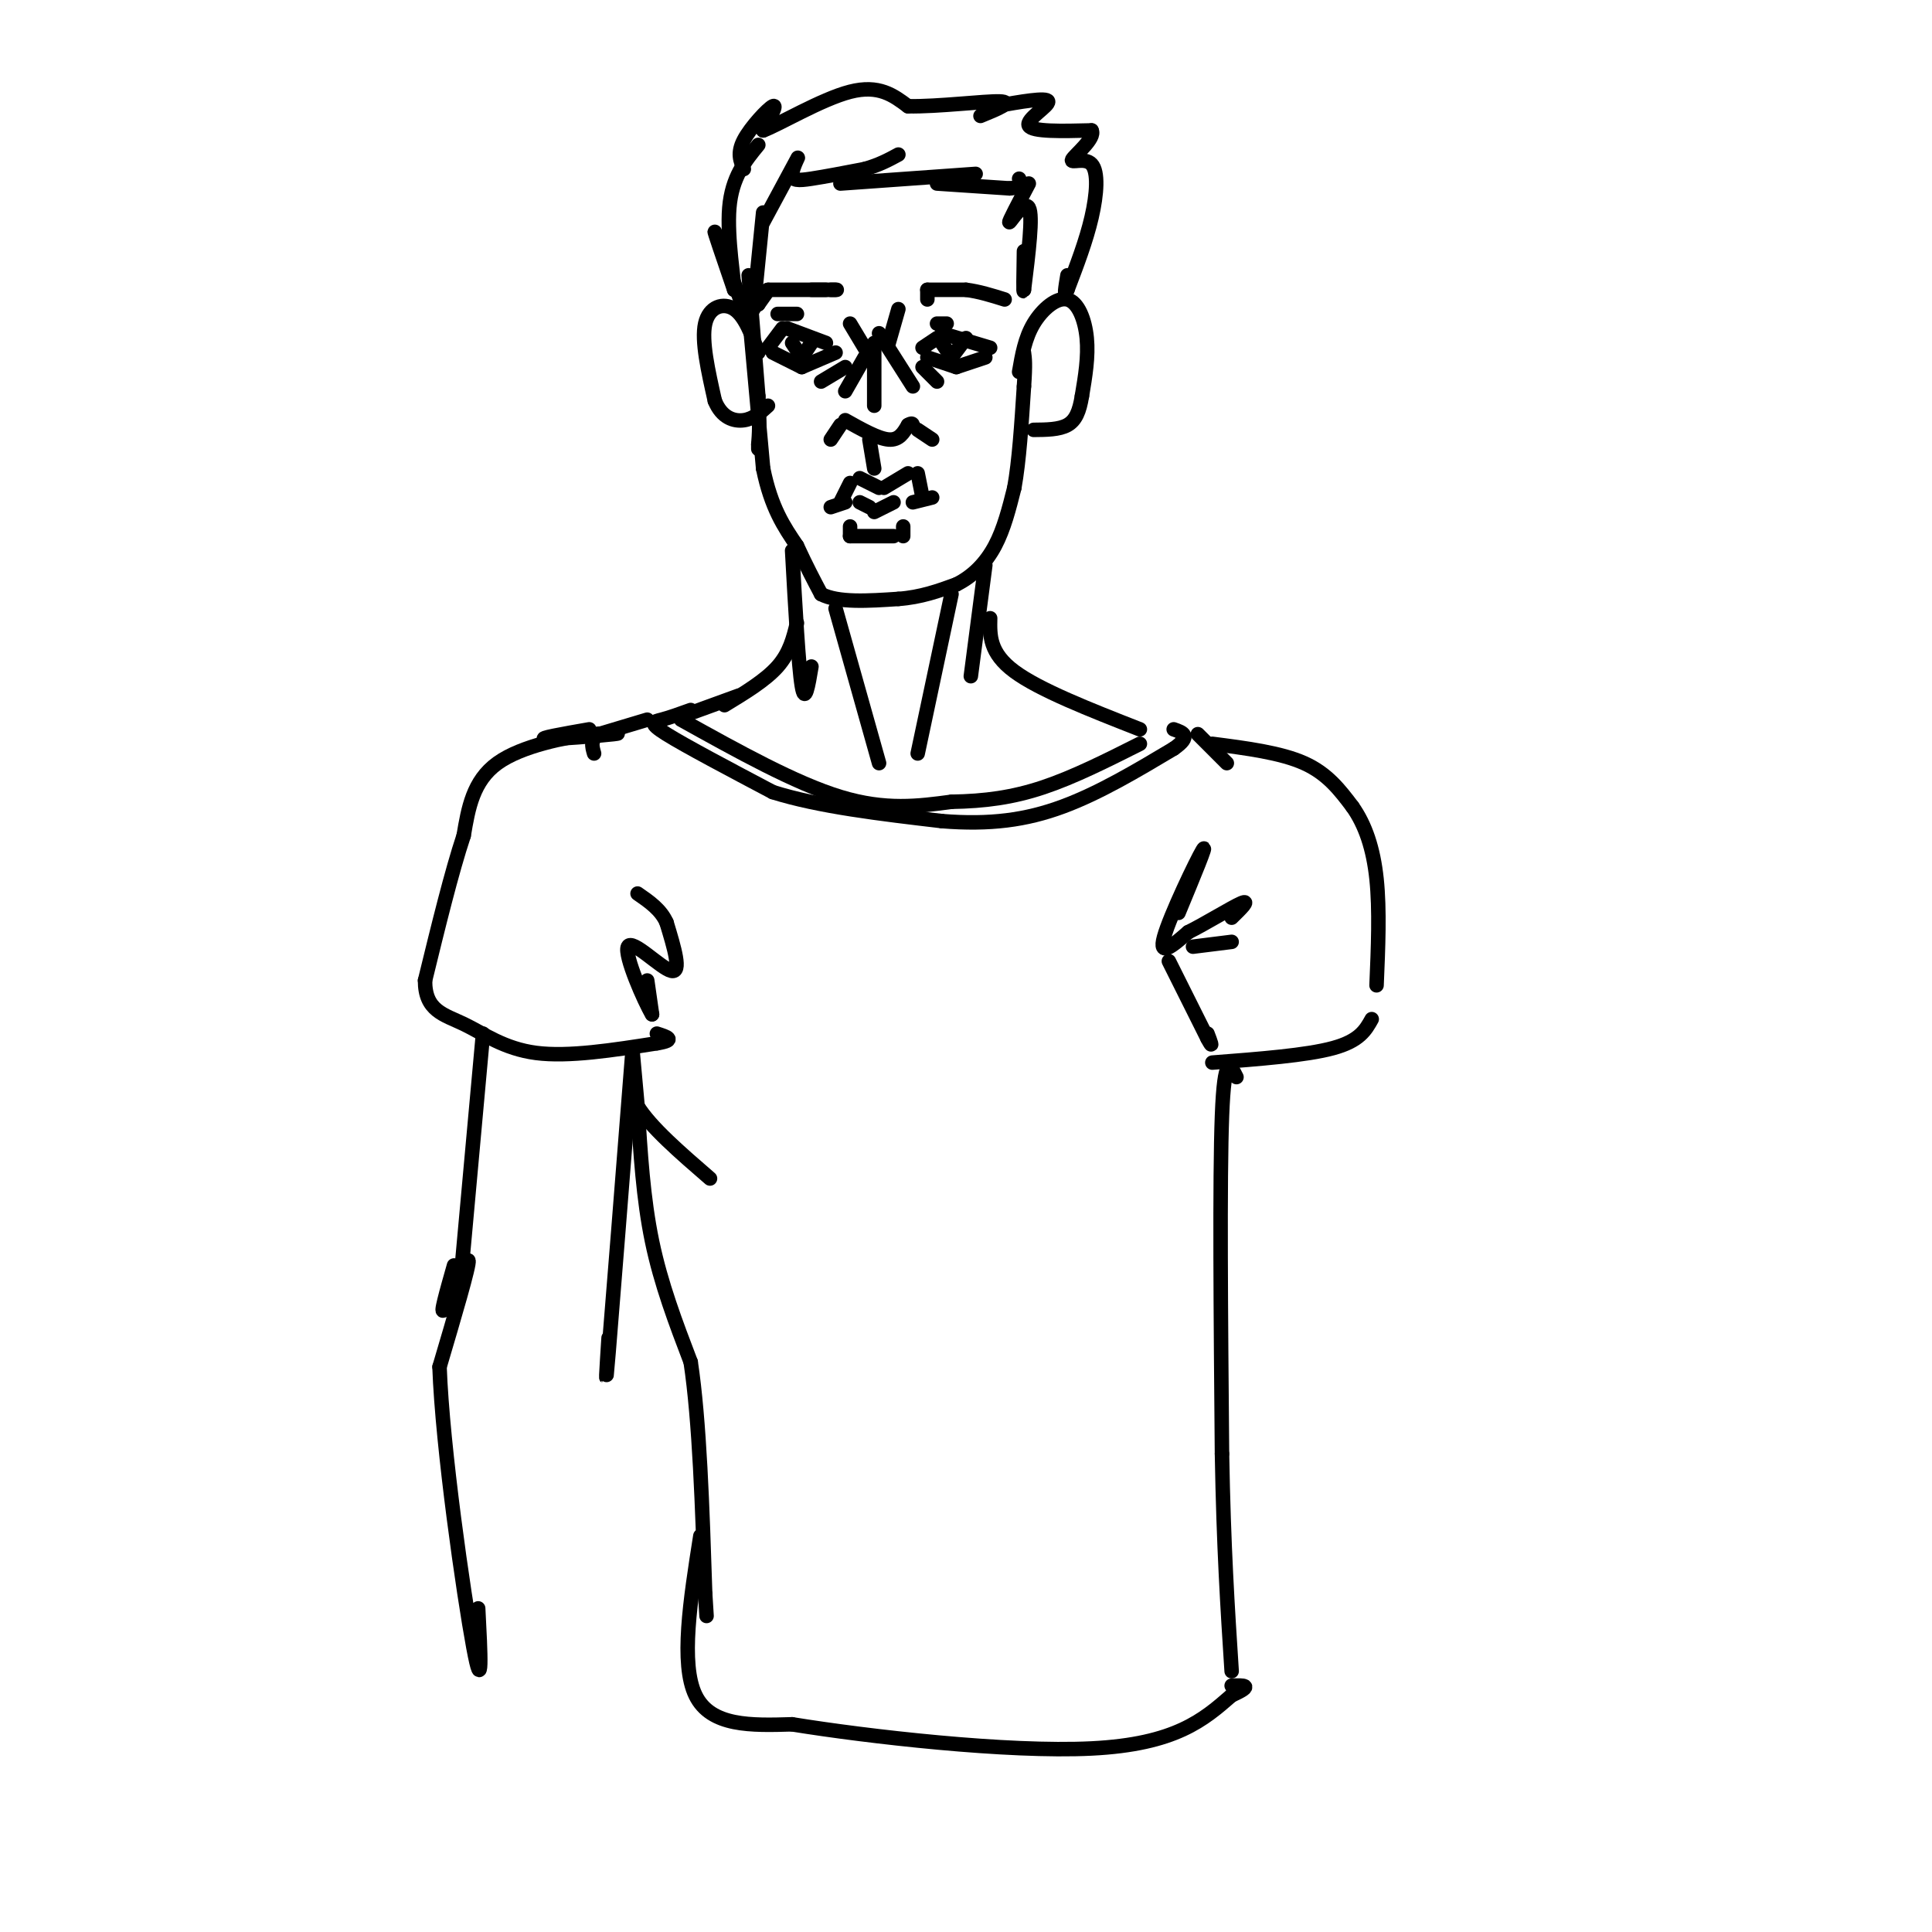 <svg viewBox='0 0 400 400' version='1.1' xmlns='http://www.w3.org/2000/svg' xmlns:xlink='http://www.w3.org/1999/xlink'><g fill='none' stroke='rgb(0,0,0)' stroke-width='3' stroke-linecap='round' stroke-linejoin='round'><path d='M155,57c0.000,0.000 2.000,25.000 2,25'/><path d='M157,82c0.333,5.833 0.167,7.917 0,10'/><path d='M157,92c0.000,1.667 0.000,0.833 0,0'/><path d='M155,64c0.000,0.000 3.000,33.000 3,33'/><path d='M158,97c1.667,8.167 4.333,12.083 7,16'/><path d='M165,113c2.000,4.333 3.500,7.167 5,10'/><path d='M170,123c3.500,1.833 9.750,1.417 16,1'/><path d='M186,124c4.667,-0.333 8.333,-1.667 12,-3'/><path d='M198,121c3.467,-1.711 6.133,-4.489 8,-8c1.867,-3.511 2.933,-7.756 4,-12'/><path d='M210,101c1.000,-5.500 1.500,-13.250 2,-21'/><path d='M212,80c0.333,-4.667 0.167,-5.833 0,-7'/><path d='M157,73c-1.400,-3.778 -2.800,-7.556 -5,-9c-2.200,-1.444 -5.200,-0.556 -6,3c-0.800,3.556 0.600,9.778 2,16'/><path d='M148,83c1.422,3.511 3.978,4.289 6,4c2.022,-0.289 3.511,-1.644 5,-3'/><path d='M211,77c0.601,-3.494 1.202,-6.988 3,-10c1.798,-3.012 4.792,-5.542 7,-5c2.208,0.542 3.631,4.155 4,8c0.369,3.845 -0.315,7.923 -1,12'/><path d='M224,82c-0.511,3.156 -1.289,5.044 -3,6c-1.711,0.956 -4.356,0.978 -7,1'/><path d='M175,87c3.417,1.917 6.833,3.833 9,4c2.167,0.167 3.083,-1.417 4,-3'/><path d='M188,88c0.833,-0.500 0.917,-0.250 1,0'/><path d='M181,84c0.000,0.000 0.000,-13.000 0,-13'/><path d='M175,81c0.000,0.000 4.000,-7.000 4,-7'/><path d='M189,80c0.000,0.000 -7.000,-11.000 -7,-11'/><path d='M179,72c0.000,0.000 -3.000,-5.000 -3,-5'/><path d='M184,71c0.000,0.000 2.000,-7.000 2,-7'/><path d='M159,72c0.000,0.000 3.000,-4.000 3,-4'/><path d='M163,68c0.000,0.000 8.000,3.000 8,3'/><path d='M160,73c0.000,0.000 6.000,3.000 6,3'/><path d='M166,76c0.000,0.000 7.000,-3.000 7,-3'/><path d='M191,72c0.000,0.000 3.000,-2.000 3,-2'/><path d='M195,69c0.000,0.000 10.000,3.000 10,3'/><path d='M192,74c0.000,0.000 6.000,2.000 6,2'/><path d='M198,76c0.000,0.000 6.000,-2.000 6,-2'/><path d='M170,79c0.000,0.000 5.000,-3.000 5,-3'/><path d='M191,76c0.000,0.000 3.000,3.000 3,3'/><path d='M172,91c0.000,0.000 2.000,-3.000 2,-3'/><path d='M190,89c0.000,0.000 3.000,2.000 3,2'/><path d='M181,97c0.000,0.000 -1.000,-6.000 -1,-6'/><path d='M178,99c0.000,0.000 4.000,2.000 4,2'/><path d='M183,101c0.000,0.000 5.000,-3.000 5,-3'/><path d='M176,100c0.000,0.000 -2.000,4.000 -2,4'/><path d='M190,98c0.000,0.000 1.000,5.000 1,5'/><path d='M172,105c0.000,0.000 3.000,-1.000 3,-1'/><path d='M189,104c0.000,0.000 4.000,-1.000 4,-1'/><path d='M178,104c0.000,0.000 2.000,1.000 2,1'/><path d='M181,106c0.000,0.000 4.000,-2.000 4,-2'/><path d='M176,109c0.000,0.000 0.000,2.000 0,2'/><path d='M176,111c0.000,0.000 9.000,0.000 9,0'/><path d='M187,111c0.000,0.000 0.000,-2.000 0,-2'/><path d='M164,71c0.000,0.000 2.000,3.000 2,3'/><path d='M166,74c0.000,0.000 2.000,-3.000 2,-3'/><path d='M195,71c0.000,0.000 2.000,3.000 2,3'/><path d='M197,74c0.000,0.000 3.000,-4.000 3,-4'/><path d='M161,65c0.000,0.000 4.000,0.000 4,0'/><path d='M194,67c0.000,0.000 2.000,0.000 2,0'/><path d='M156,63c1.417,-1.500 2.833,-3.000 3,-3c0.167,0.000 -0.917,1.500 -2,3'/><path d='M157,63c-0.333,0.333 -0.167,-0.333 0,-1'/><path d='M159,60c0.000,0.000 12.000,0.000 12,0'/><path d='M168,60c0.000,0.000 5.000,0.000 5,0'/><path d='M173,60c0.667,0.000 -0.167,0.000 -1,0'/><path d='M192,62c0.000,0.000 0.000,-2.000 0,-2'/><path d='M192,60c0.000,0.000 8.000,0.000 8,0'/><path d='M200,60c2.667,0.333 5.333,1.167 8,2'/><path d='M156,64c0.000,0.000 2.000,-20.000 2,-20'/><path d='M154,64c-2.833,-7.667 -5.667,-15.333 -6,-16c-0.333,-0.667 1.833,5.667 4,12'/><path d='M152,60c0.133,-1.333 -1.533,-10.667 -1,-17c0.533,-6.333 3.267,-9.667 6,-13'/><path d='M154,35c-0.711,-1.644 -1.422,-3.289 0,-6c1.422,-2.711 4.978,-6.489 6,-7c1.022,-0.511 -0.489,2.244 -2,5'/><path d='M158,27c3.156,-1.133 12.044,-6.467 18,-8c5.956,-1.533 8.978,0.733 12,3'/><path d='M188,22c6.267,0.111 15.933,-1.111 19,-1c3.067,0.111 -0.467,1.556 -4,3'/><path d='M158,46c3.125,-5.792 6.250,-11.583 7,-13c0.750,-1.417 -0.875,1.542 -1,3c-0.125,1.458 1.250,1.417 4,1c2.750,-0.417 6.875,-1.208 11,-2'/><path d='M179,35c3.000,-0.833 5.000,-1.917 7,-3'/><path d='M174,38c0.000,0.000 28.000,-2.000 28,-2'/><path d='M194,38c0.000,0.000 15.000,1.000 15,1'/><path d='M209,39c2.833,-0.167 2.417,-1.083 2,-2'/><path d='M213,38c-2.156,4.089 -4.311,8.178 -4,8c0.311,-0.178 3.089,-4.622 4,-3c0.911,1.622 -0.044,9.311 -1,17'/><path d='M212,60c-0.167,1.500 -0.083,-3.250 0,-8'/><path d='M206,22c5.378,-0.956 10.756,-1.911 11,-1c0.244,0.911 -4.644,3.689 -4,5c0.644,1.311 6.822,1.156 13,1'/><path d='M226,27c0.879,1.581 -3.424,5.032 -4,6c-0.576,0.968 2.576,-0.547 4,1c1.424,1.547 1.121,6.156 0,11c-1.121,4.844 -3.061,9.922 -5,15'/><path d='M221,60c-0.833,2.000 -0.417,-0.500 0,-3'/><path d='M164,114c0.667,12.000 1.333,24.000 2,28c0.667,4.000 1.333,0.000 2,-4'/><path d='M204,117c0.000,0.000 -3.000,23.000 -3,23'/><path d='M165,129c-0.750,3.083 -1.500,6.167 -4,9c-2.500,2.833 -6.750,5.417 -11,8'/><path d='M205,128c-0.083,3.583 -0.167,7.167 5,11c5.167,3.833 15.583,7.917 26,12'/><path d='M153,144c0.000,0.000 -11.000,4.000 -11,4'/><path d='M141,149c11.833,6.583 23.667,13.167 33,16c9.333,2.833 16.167,1.917 23,1'/><path d='M197,166c6.911,-0.111 12.689,-0.889 19,-3c6.311,-2.111 13.156,-5.556 20,-9'/><path d='M173,126c0.000,0.000 9.000,32.000 9,32'/><path d='M197,123c0.000,0.000 -7.000,33.000 -7,33'/><path d='M143,147c-2.156,0.778 -4.311,1.556 -6,2c-1.689,0.444 -2.911,0.556 1,3c3.911,2.444 12.956,7.222 22,12'/><path d='M160,164c9.500,3.000 22.250,4.500 35,6'/><path d='M195,170c9.978,0.800 17.422,-0.200 25,-3c7.578,-2.800 15.289,-7.400 23,-12'/><path d='M243,155c3.833,-2.667 1.917,-3.333 0,-4'/><path d='M134,149c0.000,0.000 -10.000,3.000 -10,3'/><path d='M124,152c-1.833,1.167 -1.417,2.583 -1,4'/><path d='M248,152c0.000,0.000 6.000,6.000 6,6'/><path d='M122,151c-5.467,0.956 -10.933,1.911 -9,2c1.933,0.089 11.267,-0.689 14,-1c2.733,-0.311 -1.133,-0.156 -5,0'/><path d='M122,152c-4.689,0.667 -13.911,2.333 -19,6c-5.089,3.667 -6.044,9.333 -7,15'/><path d='M96,173c-2.500,7.500 -5.250,18.750 -8,30'/><path d='M88,203c-0.024,6.298 3.917,7.042 8,9c4.083,1.958 8.310,5.131 15,6c6.690,0.869 15.845,-0.565 25,-2'/><path d='M136,216c4.167,-0.667 2.083,-1.333 0,-2'/><path d='M134,203c0.000,0.000 1.000,7.000 1,7'/><path d='M135,210c-1.524,-2.500 -5.833,-12.250 -5,-14c0.833,-1.750 6.810,4.500 9,5c2.190,0.500 0.595,-4.750 -1,-10'/><path d='M138,191c-1.167,-2.667 -3.583,-4.333 -6,-6'/><path d='M244,189c3.111,-7.511 6.222,-15.022 5,-13c-1.222,2.022 -6.778,13.578 -8,18c-1.222,4.422 1.889,1.711 5,-1'/><path d='M246,193c3.311,-1.622 9.089,-5.178 11,-6c1.911,-0.822 -0.044,1.089 -2,3'/><path d='M247,196c0.000,0.000 8.000,-1.000 8,-1'/><path d='M242,199c0.000,0.000 8.000,16.000 8,16'/><path d='M250,215c1.333,2.500 0.667,0.750 0,-1'/><path d='M251,154c7.083,0.917 14.167,1.833 19,4c4.833,2.167 7.417,5.583 10,9'/><path d='M280,167c2.667,3.756 4.333,8.644 5,15c0.667,6.356 0.333,14.178 0,22'/><path d='M251,220c9.750,-0.750 19.500,-1.500 25,-3c5.500,-1.500 6.750,-3.750 8,-6'/><path d='M131,218c0.000,0.000 1.000,11.000 1,11'/><path d='M132,229c2.667,4.333 8.833,9.667 15,15'/><path d='M132,229c0.583,9.583 1.167,19.167 3,28c1.833,8.833 4.917,16.917 8,25'/><path d='M143,282c1.833,12.167 2.417,30.083 3,48'/><path d='M146,330c0.500,8.000 0.250,4.000 0,0'/><path d='M145,318c-2.083,13.250 -4.167,26.500 -1,33c3.167,6.500 11.583,6.250 20,6'/><path d='M164,357c15.600,2.533 44.600,5.867 62,5c17.400,-0.867 23.200,-5.933 29,-11'/><path d='M255,351c4.833,-2.167 2.417,-2.083 0,-2'/><path d='M256,223c-1.250,-2.500 -2.500,-5.000 -3,8c-0.500,13.000 -0.250,41.500 0,70'/><path d='M253,301c0.333,19.167 1.167,32.083 2,45'/><path d='M100,214c0.000,0.000 -5.000,55.000 -5,55'/><path d='M131,217c-2.083,26.500 -4.167,53.000 -5,63c-0.833,10.000 -0.417,3.500 0,-3'/><path d='M94,262c-1.533,5.400 -3.067,10.800 -2,9c1.067,-1.800 4.733,-10.800 5,-10c0.267,0.800 -2.867,11.400 -6,22'/><path d='M91,283c0.578,16.667 5.022,47.333 7,58c1.978,10.667 1.489,1.333 1,-8'/></g>
</svg>